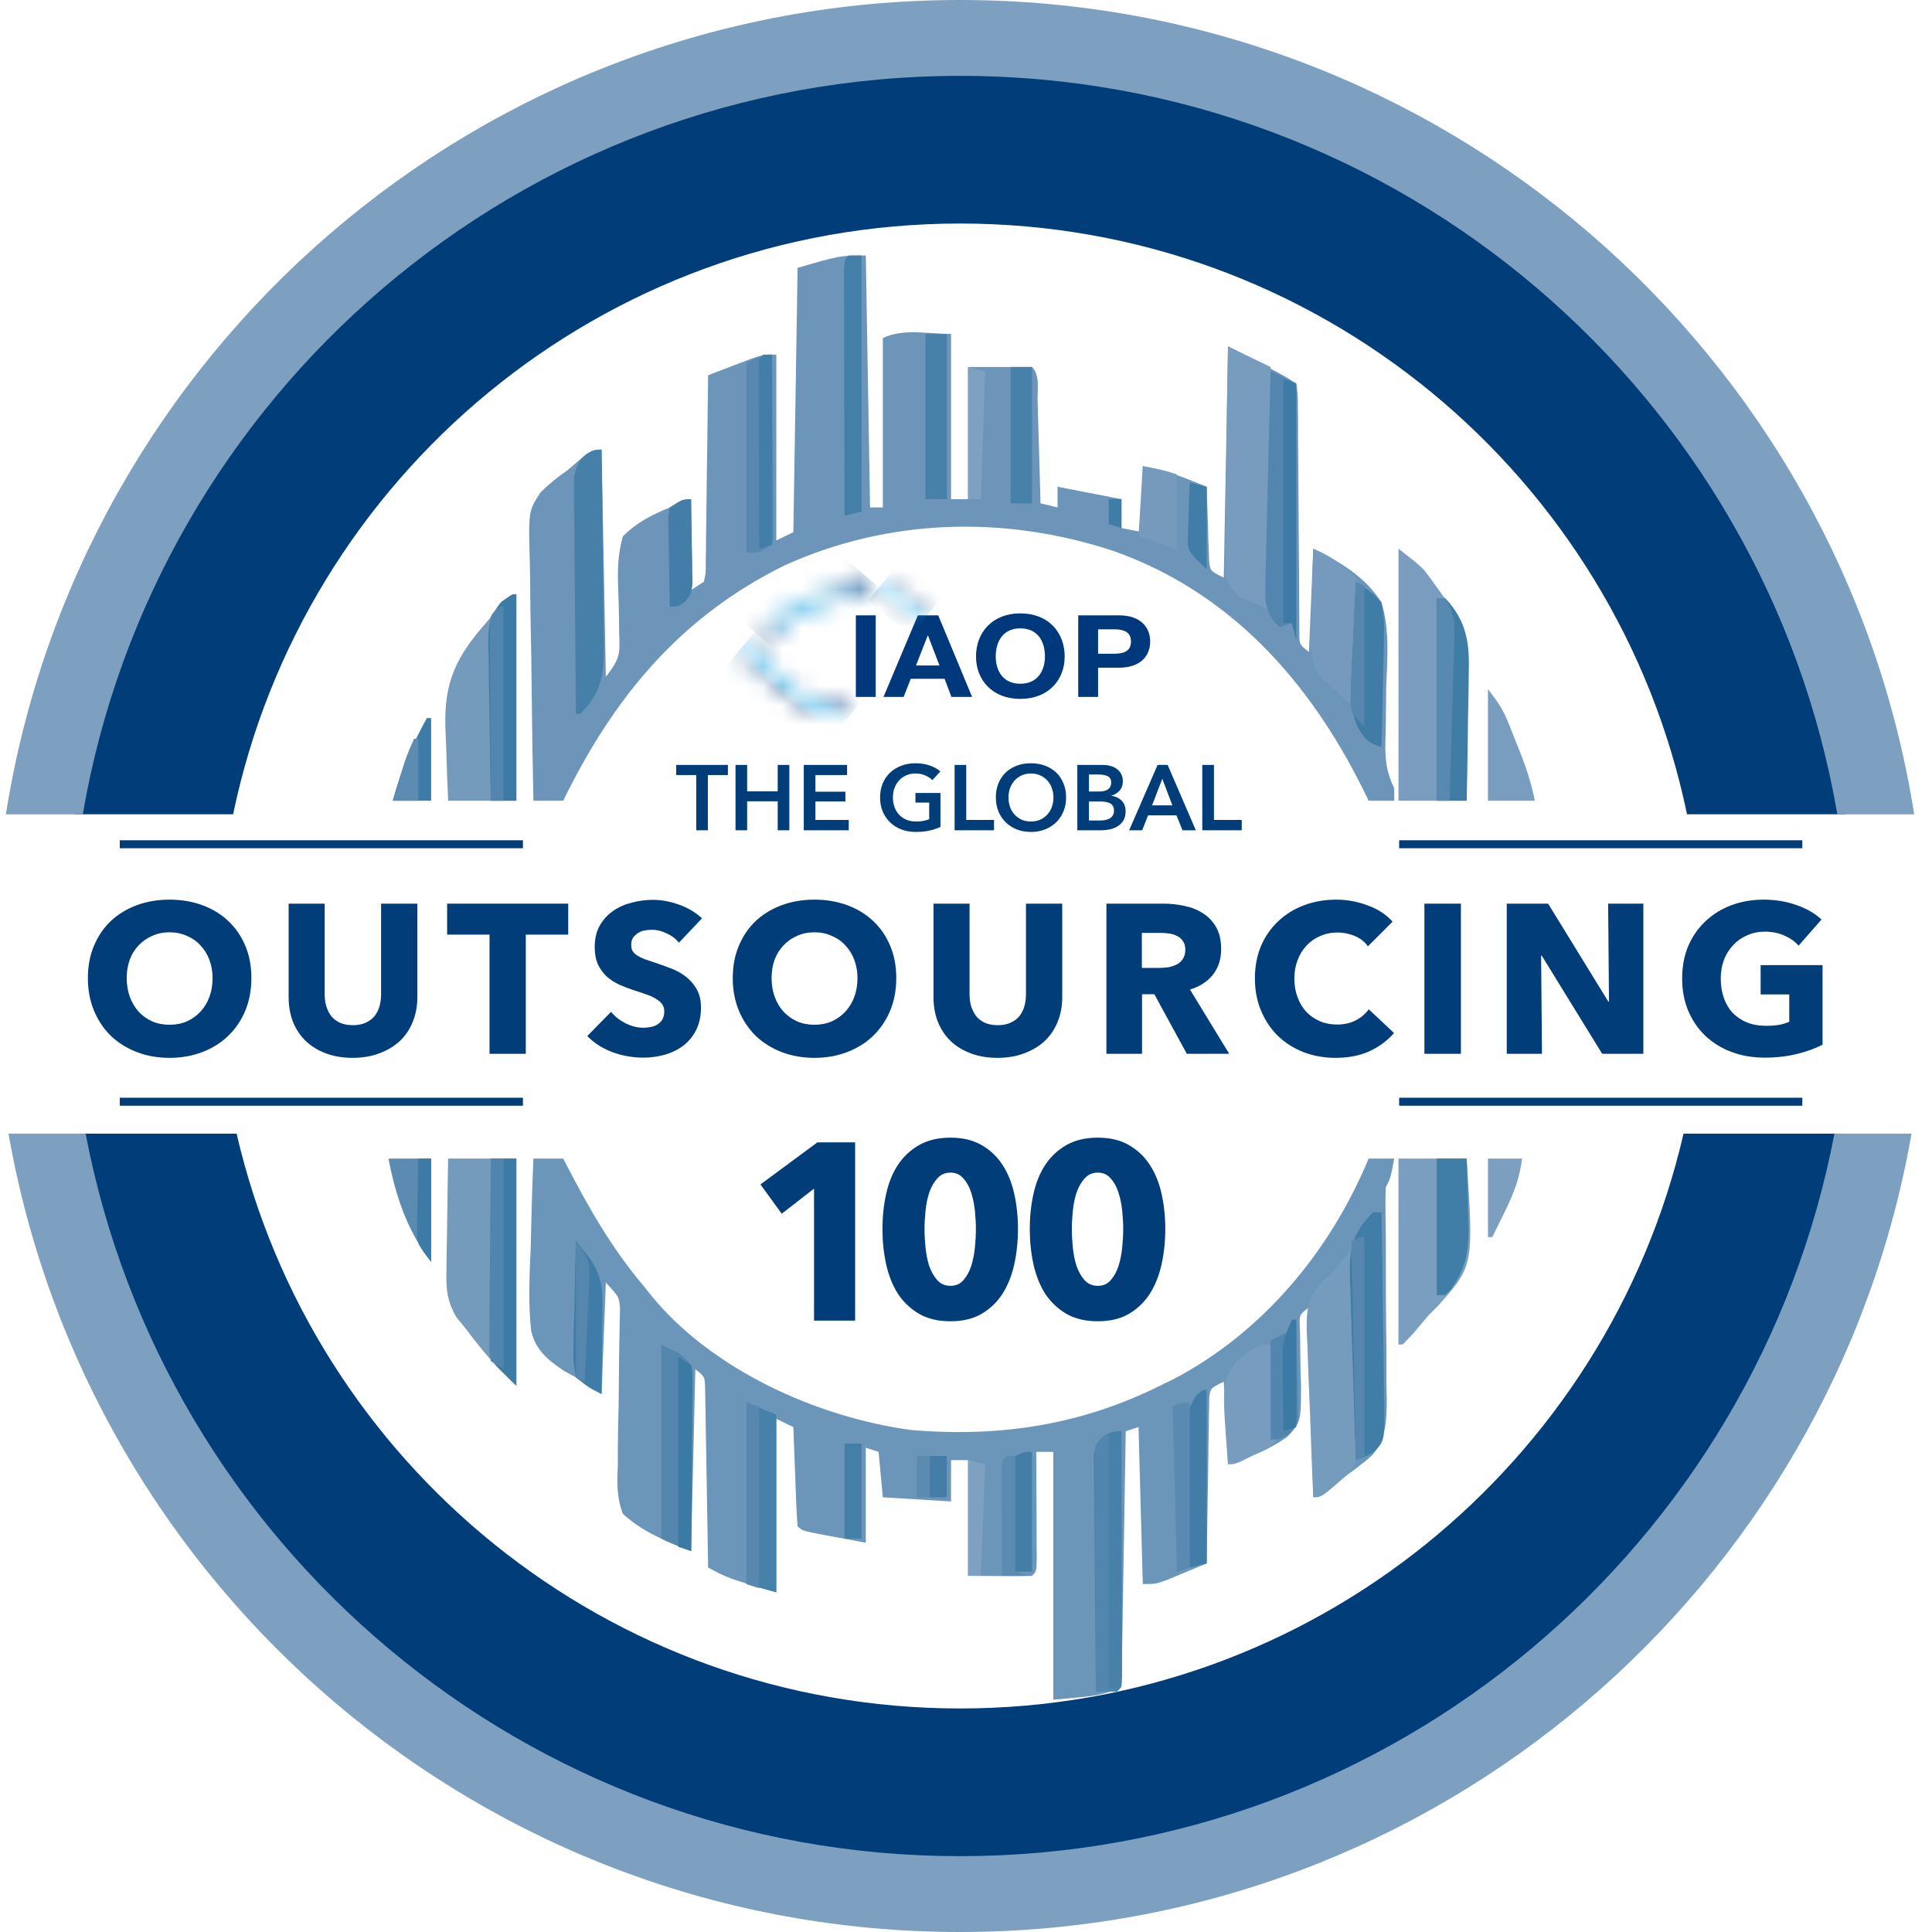 <?xml version="1.0" encoding="UTF-8"?> <svg xmlns="http://www.w3.org/2000/svg" width="100" height="100" viewBox="0 0 100 100" fill="none"><path d="M44.814 13.223C44.886 17.526 44.959 21.83 45.034 26.265C45.253 26.265 45.471 26.265 45.696 26.265C45.696 23.372 45.696 20.479 45.696 17.499C46.75 16.988 48.046 17.285 49.225 17.285C49.225 20.107 49.225 22.929 49.225 25.837C49.516 25.837 49.807 25.837 50.107 25.837C50.107 23.579 50.107 21.322 50.107 18.995C51.199 18.995 52.291 18.995 53.416 18.995C53.84 19.407 53.692 20.165 53.706 20.727C53.711 20.878 53.716 21.03 53.72 21.186C53.735 21.672 53.748 22.157 53.761 22.643C53.77 22.972 53.78 23.301 53.79 23.629C53.813 24.436 53.836 25.244 53.857 26.051C54.294 26.157 54.294 26.157 54.739 26.265C54.739 25.912 54.739 25.559 54.739 25.195C55.831 25.407 56.923 25.619 58.048 25.837C58.048 26.331 58.048 26.825 58.048 27.334C58.412 27.404 58.776 27.475 59.151 27.547C59.151 26.419 59.151 25.29 59.151 24.127C59.998 24.291 60.643 24.468 61.426 24.781C61.62 24.859 61.815 24.936 62.016 25.016C62.162 25.075 62.309 25.134 62.46 25.195C62.463 25.323 62.466 25.45 62.469 25.581C62.486 26.157 62.507 26.732 62.529 27.307C62.534 27.507 62.539 27.707 62.544 27.914C62.551 28.105 62.559 28.297 62.567 28.494C62.573 28.671 62.579 28.848 62.585 29.03C62.643 29.556 62.643 29.556 63.342 29.899C63.415 25.948 63.488 21.997 63.563 17.926C66.43 19.423 66.43 19.423 67.092 19.851C67.177 20.41 67.177 20.41 67.18 21.129C67.184 21.531 67.184 21.531 67.189 21.942C67.189 22.236 67.189 22.53 67.189 22.824C67.192 23.124 67.195 23.424 67.198 23.725C67.206 24.516 67.21 25.308 67.214 26.099C67.219 27.366 67.228 28.633 67.241 29.899C67.244 30.342 67.245 30.786 67.246 31.229C67.249 31.631 67.249 31.631 67.252 32.042C67.254 32.397 67.254 32.397 67.255 32.76C67.254 33.354 67.254 33.354 67.753 33.748C67.826 31.984 67.899 30.22 67.974 28.402C69.358 29.073 70.684 29.872 71.503 31.182C71.94 32.583 71.805 34.093 71.751 35.538C71.742 36.121 71.736 36.704 71.732 37.288C71.728 37.648 71.72 38.009 71.708 38.369C71.684 39.3 71.75 39.945 72.165 40.803C72.165 41.014 72.165 41.226 72.165 41.444C71.728 41.444 71.291 41.444 70.841 41.444C70.735 41.227 70.628 41.01 70.518 40.786C67.762 35.266 63.68 30.634 57.589 28.503C51.985 26.664 46.009 26.826 40.623 29.258C35.149 31.953 31.724 36.172 29.153 41.444C28.643 41.444 28.134 41.444 27.609 41.444C27.568 39.467 27.536 37.489 27.517 35.512C27.508 34.593 27.496 33.675 27.476 32.757C27.456 31.869 27.446 30.982 27.441 30.095C27.438 29.757 27.432 29.42 27.422 29.082C27.35 26.444 27.35 26.444 27.987 25.474C28.427 25.043 28.865 24.692 29.373 24.34C29.622 24.128 29.871 23.914 30.118 23.699C30.697 23.271 30.697 23.271 31.138 23.271C31.211 27.152 31.284 31.032 31.359 35.03C32.099 34.073 32.091 33.882 32.048 32.741C32.045 32.461 32.042 32.181 32.038 31.893C32.031 31.451 32.02 31.009 32 30.567C31.959 29.592 31.967 28.704 32.241 27.761C33.235 26.756 34.457 26.346 35.77 25.837C35.77 27.389 35.77 28.941 35.77 30.541C35.988 30.399 36.207 30.258 36.432 30.113C36.537 29.639 36.537 29.639 36.527 29.083C36.531 28.869 36.536 28.655 36.54 28.435C36.542 28.203 36.543 27.971 36.545 27.733C36.549 27.496 36.553 27.259 36.557 27.015C36.569 26.257 36.576 25.499 36.583 24.741C36.591 24.228 36.598 23.715 36.606 23.202C36.625 21.942 36.64 20.683 36.652 19.423C37.116 19.243 37.58 19.066 38.045 18.888C38.303 18.789 38.562 18.69 38.828 18.588C39.52 18.354 39.52 18.354 40.182 18.354C40.182 21.529 40.182 24.704 40.182 27.975C40.618 27.763 40.618 27.763 41.064 27.547C41.137 23.032 41.209 18.516 41.284 13.864C43.49 13.223 43.49 13.223 44.814 13.223Z" fill="#6C95B9"></path><path d="M72.385 28.402C73.626 29.365 73.626 29.365 74.07 29.981C74.165 30.111 74.26 30.241 74.358 30.376C74.453 30.509 74.548 30.643 74.646 30.781C74.744 30.916 74.842 31.052 74.944 31.191C75.838 32.428 75.944 33.147 75.936 34.638C75.935 34.832 75.935 35.026 75.935 35.225C75.933 35.846 75.931 36.467 75.928 37.088C75.927 37.508 75.926 37.929 75.925 38.349C75.922 39.381 75.918 40.412 75.914 41.444C74.749 41.444 73.585 41.444 72.385 41.444C72.385 37.14 72.385 32.837 72.385 28.402Z" fill="#7A9DBF"></path><path d="M26.727 30.756C26.727 34.284 26.727 37.811 26.727 41.446C25.562 41.446 24.398 41.446 23.198 41.446C23.157 40.579 23.122 39.714 23.101 38.846C23.092 38.553 23.08 38.259 23.065 37.966C22.945 35.624 23.416 34.262 24.962 32.466C25.117 32.284 25.272 32.101 25.431 31.913C26.432 30.756 26.432 30.756 26.727 30.756Z" fill="#749ABC"></path><path d="M56.724 73.301C56.797 77.675 56.87 82.049 56.946 86.556C55.745 86.662 55.745 86.662 54.52 86.77C54.52 82.537 54.52 78.304 54.52 73.942C56.505 73.301 56.505 73.301 56.724 73.301Z" fill="#7299BB"></path><path d="M63.562 17.928C64.29 18.28 65.018 18.633 65.768 18.997C65.768 23.159 65.768 27.322 65.768 31.611C65.477 31.47 65.186 31.329 64.886 31.183C64.652 31.091 64.418 30.999 64.177 30.904C63.449 30.222 63.462 30.041 63.412 29.093C63.412 28.572 63.42 28.052 63.433 27.532C63.435 27.258 63.437 26.984 63.439 26.701C63.444 25.974 63.457 25.248 63.471 24.521C63.485 23.779 63.491 23.036 63.498 22.294C63.512 20.838 63.535 19.383 63.562 17.928Z" fill="#779CBE"></path><path d="M65.767 19.209C66.204 19.421 66.641 19.632 67.091 19.85C67.091 24.225 67.091 28.599 67.091 33.106C67.018 32.824 66.945 32.541 66.87 32.251C66.542 32.357 66.542 32.357 66.208 32.465C65.551 31.762 65.468 31.312 65.492 30.374C65.496 30.126 65.501 29.878 65.505 29.622C65.513 29.355 65.522 29.088 65.53 28.813C65.536 28.539 65.542 28.265 65.548 27.983C65.563 27.256 65.583 26.529 65.603 25.802C65.623 25.06 65.64 24.318 65.656 23.575C65.689 22.12 65.727 20.664 65.767 19.209Z" fill="#5386AE"></path><path d="M31.137 23.271C31.162 24.834 31.182 26.398 31.194 27.961C31.199 28.687 31.207 29.413 31.22 30.139C31.234 30.974 31.239 31.81 31.244 32.646C31.25 32.905 31.256 33.164 31.262 33.431C31.262 34.965 31.138 35.823 30.034 36.955C29.961 36.955 29.888 36.955 29.813 36.955C29.793 35.297 29.777 33.639 29.767 31.981C29.763 31.211 29.757 30.442 29.747 29.672C29.737 28.929 29.732 28.186 29.729 27.443C29.727 27.022 29.72 26.601 29.713 26.179C29.713 25.923 29.713 25.666 29.713 25.401C29.711 25.175 29.709 24.949 29.707 24.716C29.848 23.933 30.246 23.271 31.137 23.271Z" fill="#4680A9"></path><path d="M74.371 30.969C74.517 30.969 74.662 30.969 74.812 30.969C75.895 32.129 76.07 33.253 76.023 34.764C76.021 34.956 76.02 35.148 76.018 35.346C76.012 35.954 75.998 36.561 75.984 37.169C75.979 37.583 75.973 37.998 75.969 38.412C75.957 39.423 75.938 40.434 75.915 41.445C75.406 41.445 74.896 41.445 74.371 41.445C74.371 37.988 74.371 34.531 74.371 30.969Z" fill="#3F7CA6"></path><path d="M60.915 71.805C60.915 74.627 60.915 77.449 60.915 80.357C59.812 80.784 59.812 80.784 59.15 80.784C59.15 78.033 59.15 75.281 59.15 72.446C60.474 71.805 60.474 71.805 60.915 71.805Z" fill="#7499BC"></path><path d="M67.973 28.402C68.847 28.761 69.516 29.243 70.179 29.899C70.329 30.648 70.329 30.648 70.308 31.5C70.306 31.65 70.305 31.801 70.303 31.956C70.295 32.433 70.279 32.909 70.262 33.386C70.255 33.711 70.249 34.036 70.244 34.361C70.229 35.154 70.206 35.947 70.179 36.74C70.01 36.575 69.841 36.409 69.666 36.238C69.277 35.864 68.875 35.503 68.46 35.155C67.574 34.106 67.862 32.587 67.904 31.315C67.909 31.036 67.914 30.756 67.919 30.468C67.932 29.779 67.951 29.091 67.973 28.402Z" fill="#759ABD"></path><path d="M26.726 30.756C26.726 34.284 26.726 37.811 26.726 41.446C26.289 41.446 25.852 41.446 25.402 41.446C25.374 40.095 25.355 38.745 25.342 37.394C25.336 36.935 25.329 36.475 25.319 36.016C25.306 35.355 25.299 34.695 25.295 34.034C25.289 33.829 25.283 33.624 25.277 33.413C25.277 32.401 25.283 31.972 25.947 31.152C26.505 30.756 26.505 30.756 26.726 30.756Z" fill="#3B7BA5"></path><path d="M39.96 18.355C39.977 19.748 39.989 21.141 39.997 22.534C40 23.008 40.004 23.482 40.01 23.956C40.018 24.637 40.022 25.317 40.025 25.997C40.028 26.21 40.032 26.423 40.035 26.642C40.035 26.839 40.035 27.036 40.035 27.239C40.037 27.413 40.038 27.587 40.04 27.765C40.013 27.906 39.987 28.046 39.96 28.19C39.298 28.618 39.298 28.618 38.637 28.618C38.637 25.372 38.637 22.127 38.637 18.783C39.519 18.355 39.519 18.355 39.96 18.355Z" fill="#5888AF"></path><path d="M43.931 13.223C44.149 13.223 44.367 13.223 44.592 13.223C44.592 17.597 44.592 21.971 44.592 26.478C44.156 26.584 44.156 26.584 43.71 26.692C43.705 24.968 43.701 23.243 43.699 21.518C43.698 20.718 43.696 19.917 43.693 19.116C43.691 18.344 43.69 17.572 43.689 16.8C43.689 16.504 43.688 16.209 43.687 15.914C43.685 15.502 43.685 15.09 43.685 14.678C43.685 14.443 43.684 14.208 43.684 13.966C43.71 13.437 43.71 13.437 43.931 13.223Z" fill="#437FA8"></path><path d="M70.18 30.113C70.705 30.456 71.098 30.721 71.503 31.182C71.622 31.824 71.66 32.287 71.632 32.924C71.63 33.088 71.629 33.253 71.627 33.422C71.619 33.945 71.603 34.468 71.586 34.991C71.579 35.346 71.573 35.702 71.568 36.057C71.553 36.927 71.53 37.796 71.503 38.665C70.769 38.444 70.616 38.229 70.236 37.562C69.914 36.744 69.901 36.022 69.943 35.145C69.949 35 69.954 34.855 69.96 34.706C69.98 34.248 70.004 33.791 70.028 33.334C70.042 33.021 70.056 32.709 70.069 32.396C70.102 31.635 70.14 30.874 70.18 30.113Z" fill="#3F7CA6"></path><path d="M47.902 17.285C48.266 17.285 48.63 17.285 49.005 17.285C49.005 20.107 49.005 22.93 49.005 25.837C48.641 25.837 48.277 25.837 47.902 25.837C47.902 23.015 47.902 20.193 47.902 17.285Z" fill="#4780A9"></path><path d="M66.43 19.637C66.648 19.707 66.866 19.778 67.091 19.851C67.091 24.225 67.091 28.599 67.091 33.106C67.019 32.824 66.946 32.542 66.871 32.251C66.725 32.251 66.58 32.251 66.43 32.251C66.43 28.088 66.43 23.925 66.43 19.637Z" fill="#3C7BA5"></path><path d="M77.018 35.672C77.518 36.319 77.788 36.699 78.074 37.415C78.14 37.581 78.207 37.747 78.276 37.918C78.343 38.09 78.41 38.261 78.479 38.438C78.548 38.609 78.617 38.779 78.687 38.955C79.022 39.8 79.259 40.547 79.444 41.444C78.643 41.444 77.843 41.444 77.018 41.444C77.018 39.539 77.018 37.635 77.018 35.672Z" fill="#799DBF"></path><path d="M52.312 18.996C52.676 18.996 53.041 18.996 53.416 18.996C53.416 21.324 53.416 23.653 53.416 26.052C53.051 26.052 52.688 26.052 52.312 26.052C52.312 23.723 52.312 21.395 52.312 18.996Z" fill="#4780A9"></path><path d="M74.371 30.969C74.517 30.969 74.662 30.969 74.812 30.969C75.198 31.614 75.305 32.061 75.283 32.804C75.279 32.997 75.274 33.189 75.27 33.388C75.263 33.594 75.256 33.8 75.248 34.012C75.243 34.224 75.237 34.437 75.231 34.655C75.213 35.333 75.192 36.01 75.171 36.688C75.158 37.148 75.145 37.607 75.133 38.067C75.102 39.193 75.068 40.319 75.033 41.445C74.814 41.445 74.596 41.445 74.371 41.445C74.371 37.988 74.371 34.531 74.371 30.969Z" fill="#5889B0"></path><path d="M59.15 24.127C60.253 24.341 60.253 24.341 60.915 24.555C60.915 25.825 60.915 27.095 60.915 28.403C60.26 28.191 59.605 27.98 58.93 27.762C59.002 26.562 59.075 25.363 59.15 24.127Z" fill="#759ABC"></path><path d="M25.844 31.396C25.917 31.396 25.989 31.396 26.064 31.396C26.064 34.712 26.064 38.029 26.064 41.445C25.846 41.445 25.628 41.445 25.403 41.445C25.391 40.083 25.384 38.72 25.378 37.358C25.376 36.894 25.373 36.431 25.369 35.967C25.364 35.301 25.362 34.636 25.36 33.97C25.357 33.762 25.355 33.554 25.353 33.339C25.353 33.147 25.353 32.954 25.353 32.756C25.352 32.586 25.351 32.416 25.35 32.241C25.403 31.824 25.403 31.824 25.844 31.396Z" fill="#5386AE"></path><path d="M39.52 18.355C39.664 18.355 39.81 18.355 39.961 18.355C39.961 21.601 39.961 24.846 39.961 28.19C39.633 28.296 39.633 28.296 39.298 28.404C39.292 27.007 39.289 25.611 39.286 24.214C39.285 23.738 39.283 23.263 39.282 22.787C39.279 22.105 39.278 21.424 39.276 20.741C39.276 20.527 39.275 20.314 39.273 20.093C39.273 19.896 39.273 19.699 39.273 19.496C39.273 19.322 39.273 19.148 39.272 18.968C39.298 18.569 39.298 18.569 39.52 18.355Z" fill="#417EA8"></path><path d="M35.77 25.838C35.789 26.644 35.801 27.45 35.811 28.256C35.817 28.486 35.822 28.715 35.828 28.951C35.83 29.171 35.832 29.39 35.834 29.617C35.838 29.82 35.841 30.022 35.845 30.231C35.77 30.755 35.77 30.755 35.462 31.147C35.108 31.397 35.108 31.397 34.667 31.397C34.648 30.55 34.636 29.704 34.626 28.858C34.62 28.617 34.614 28.375 34.609 28.127C34.607 27.897 34.604 27.667 34.602 27.43C34.599 27.217 34.595 27.004 34.592 26.785C34.617 26.614 34.641 26.442 34.667 26.265C35.329 25.838 35.329 25.838 35.77 25.838Z" fill="#427EA8"></path><path d="M22.095 37.168C22.167 37.168 22.24 37.168 22.315 37.168C22.315 38.579 22.315 39.99 22.315 41.444C21.66 41.444 21.005 41.444 20.33 41.444C20.743 39.915 21.322 38.559 22.095 37.168Z" fill="#3D7CA6"></path><path d="M50.107 18.996C50.399 19.067 50.69 19.137 50.99 19.21C50.917 21.397 50.844 23.584 50.769 25.838C50.551 25.838 50.332 25.838 50.107 25.838C50.107 23.58 50.107 21.322 50.107 18.996Z" fill="#7EA0C1"></path><path d="M61.577 24.982C61.868 25.053 62.159 25.123 62.459 25.196C62.459 26.607 62.459 28.018 62.459 29.472C61.577 28.617 61.577 28.617 61.477 28.186C61.481 28.038 61.486 27.891 61.491 27.738C61.493 27.577 61.496 27.416 61.499 27.25C61.507 27.084 61.514 26.918 61.522 26.746C61.526 26.577 61.53 26.407 61.534 26.233C61.544 25.816 61.56 25.399 61.577 24.982Z" fill="#417EA7"></path><path d="M70.18 30.113C70.325 30.184 70.471 30.254 70.621 30.327C70.621 32.726 70.621 35.125 70.621 37.596C69.959 36.955 69.959 36.955 69.904 36.254C69.914 35.968 69.927 35.682 69.943 35.396C69.949 35.245 69.954 35.094 69.96 34.938C69.98 34.457 70.004 33.975 70.028 33.494C70.042 33.167 70.056 32.841 70.069 32.514C70.102 31.713 70.14 30.913 70.18 30.113Z" fill="#5688AF"></path><path d="M21.433 38.238C21.506 38.238 21.579 38.238 21.654 38.238C21.654 39.297 21.654 40.355 21.654 41.445C21.217 41.445 20.78 41.445 20.33 41.445C21.008 39.188 21.008 39.188 21.433 38.238Z" fill="#5C8CB2"></path><path d="M27.609 59.969C28.118 59.969 28.628 59.969 29.153 59.969C29.209 60.078 29.266 60.188 29.324 60.301C30.494 62.559 31.682 64.638 33.344 66.597C33.445 66.725 33.546 66.852 33.65 66.984C36.77 70.855 42.228 73.352 47.175 74.019C51.738 74.401 55.947 73.762 60.033 71.728C60.264 71.616 60.494 71.504 60.731 71.389C65.416 68.933 68.867 64.712 70.841 59.969C71.278 59.969 71.715 59.969 72.165 59.969C71.972 60.984 71.972 60.984 71.724 61.465C71.709 61.877 71.708 62.289 71.713 62.7C71.718 63.089 71.718 63.089 71.722 63.486C71.725 63.767 71.728 64.049 71.732 64.339C71.734 65.088 71.734 65.837 71.734 66.586C71.734 67.369 71.739 68.153 71.752 68.936C71.764 69.695 71.765 70.453 71.759 71.212C71.759 71.639 71.77 72.066 71.781 72.493C71.766 73.609 71.753 74.402 71.042 75.309C70.089 76.159 69.053 76.803 67.974 77.5C67.901 74.255 67.828 71.009 67.753 67.666C67.251 68.058 67.251 68.058 67.277 68.648C67.284 68.878 67.291 69.108 67.298 69.345C67.3 69.597 67.301 69.85 67.303 70.11C67.309 70.641 67.322 71.172 67.342 71.703C67.336 73.598 67.336 73.598 66.632 74.369C65.634 75.069 64.745 75.408 63.562 75.79C63.49 74.379 63.417 72.968 63.342 71.514C62.651 71.853 62.651 71.853 62.592 72.334C62.589 72.572 62.589 72.572 62.585 72.814C62.578 73.084 62.578 73.084 62.572 73.359C62.57 73.553 62.569 73.748 62.567 73.948C62.563 74.146 62.559 74.345 62.555 74.55C62.543 75.186 62.536 75.822 62.529 76.458C62.521 76.889 62.514 77.32 62.506 77.75C62.487 78.807 62.472 79.864 62.46 80.921C62.033 81.101 61.605 81.279 61.177 81.456C60.821 81.605 60.821 81.604 60.456 81.756C59.813 81.99 59.813 81.99 59.151 81.99C59.078 79.309 59.005 76.628 58.93 73.866C58.712 73.936 58.494 74.007 58.269 74.08C58.196 78.454 58.123 82.828 58.048 87.335C56.945 87.763 56.945 87.763 54.519 87.977C54.519 83.743 54.519 79.51 54.519 75.149C54.228 75.149 53.937 75.149 53.637 75.149C53.638 75.335 53.639 75.522 53.64 75.714C53.644 76.405 53.647 77.095 53.649 77.786C53.65 78.085 53.651 78.384 53.653 78.684C53.656 79.113 53.657 79.542 53.658 79.972C53.659 80.23 53.66 80.489 53.662 80.755C53.637 81.349 53.637 81.349 53.416 81.563C52.857 81.578 52.306 81.582 51.748 81.576C51.207 81.572 50.665 81.567 50.107 81.563C50.107 79.587 50.107 77.612 50.107 75.576C49.816 75.576 49.525 75.576 49.225 75.576C49.225 76.282 49.225 76.987 49.225 77.714C48.06 77.644 46.896 77.573 45.696 77.5C45.623 76.724 45.55 75.948 45.475 75.149C45.148 75.043 45.148 75.043 44.814 74.935C44.814 76.558 44.814 78.18 44.814 79.852C44.272 79.751 43.731 79.649 43.173 79.545C43.002 79.513 42.832 79.482 42.656 79.449C41.529 79.234 41.529 79.234 41.284 78.997C41.25 78.617 41.229 78.235 41.215 77.854C41.205 77.623 41.196 77.392 41.187 77.154C41.178 76.911 41.169 76.668 41.16 76.418C41.151 76.174 41.141 75.93 41.131 75.679C41.108 75.075 41.085 74.47 41.064 73.866C40.773 73.725 40.481 73.584 40.181 73.438C40.181 76.401 40.181 79.365 40.181 82.418C37.7 81.696 37.7 81.696 36.652 81.135C36.65 81.013 36.649 80.89 36.647 80.764C36.628 79.495 36.606 78.226 36.582 76.957C36.574 76.483 36.566 76.008 36.559 75.534C36.549 74.854 36.536 74.174 36.523 73.493C36.52 73.28 36.518 73.067 36.515 72.848C36.511 72.651 36.507 72.454 36.502 72.251C36.499 72.078 36.496 71.904 36.493 71.725C36.469 71.251 36.469 71.251 35.991 70.873C35.918 73.977 35.845 77.081 35.77 80.28C34.468 79.775 33.27 79.299 32.241 78.356C31.909 77.501 31.941 76.711 31.979 75.807C31.979 75.565 31.979 75.322 31.979 75.072C31.981 74.3 32 73.529 32.02 72.757C32.031 71.983 32.038 71.209 32.042 70.434C32.046 69.953 32.054 69.472 32.067 68.992C32.07 68.774 32.073 68.556 32.077 68.332C32.082 68.141 32.087 67.95 32.092 67.753C32.049 67.131 32.049 67.131 31.358 66.383C31.286 68.288 31.213 70.193 31.138 72.155C30.701 71.873 30.264 71.591 29.814 71.3C29.614 71.19 29.414 71.079 29.208 70.965C28.367 70.406 27.729 69.889 27.494 68.889C27.331 67.445 27.408 66 27.471 64.552C27.482 64.108 27.492 63.663 27.501 63.219C27.525 62.135 27.563 61.052 27.609 59.969Z" fill="#6C96B9"></path><path d="M23.197 59.969C24.361 59.969 25.526 59.969 26.726 59.969C26.726 63.849 26.726 67.73 26.726 71.728C26.026 71.049 25.428 70.456 24.837 69.71C24.714 69.556 24.591 69.402 24.464 69.243C24.337 69.075 24.21 68.907 24.079 68.735C23.927 68.549 23.775 68.363 23.619 68.171C23.117 67.316 23.083 66.645 23.11 65.69C23.112 65.525 23.113 65.361 23.114 65.192C23.119 64.671 23.13 64.151 23.141 63.63C23.146 63.275 23.15 62.921 23.154 62.566C23.162 61.7 23.18 60.835 23.197 59.969Z" fill="#749ABC"></path><path d="M72.385 59.969C73.549 59.969 74.714 59.969 75.914 59.969C76.275 65.505 76.275 65.505 74.458 67.563C74.283 67.738 74.109 67.913 73.929 68.093C73.67 68.4 73.413 68.707 73.157 69.015C72.975 69.205 72.793 69.394 72.605 69.59C72.533 69.59 72.46 69.59 72.385 69.59C72.385 66.415 72.385 63.24 72.385 59.969Z" fill="#7A9EBF"></path><path d="M69.96 64.674C70.033 64.674 70.105 64.674 70.18 64.674C70.231 66.226 70.265 67.777 70.289 69.33C70.299 69.857 70.313 70.385 70.33 70.912C70.354 71.672 70.365 72.432 70.374 73.192C70.384 73.427 70.395 73.661 70.405 73.903C70.406 74.901 70.391 75.536 69.733 76.333C68.399 77.502 68.399 77.502 67.975 77.502C67.909 76.068 67.855 74.634 67.808 73.199C67.79 72.712 67.771 72.224 67.748 71.737C67.717 71.035 67.694 70.333 67.673 69.63C67.661 69.414 67.65 69.197 67.638 68.974C67.614 67.895 67.649 67.22 68.389 66.381C68.616 66.166 68.845 65.953 69.077 65.743C69.246 65.535 69.414 65.328 69.588 65.115C69.71 64.969 69.833 64.824 69.96 64.674Z" fill="#759BBD"></path><path d="M58.049 74.08C58.054 75.805 58.058 77.529 58.06 79.254C58.061 80.055 58.063 80.855 58.065 81.656C58.068 82.428 58.069 83.2 58.07 83.972C58.07 84.268 58.071 84.563 58.072 84.858C58.074 85.27 58.074 85.682 58.074 86.095C58.074 86.33 58.075 86.565 58.075 86.807C58.049 87.336 58.049 87.336 57.828 87.549C57.461 87.558 57.093 87.559 56.725 87.549C56.705 85.888 56.689 84.227 56.68 82.565C56.675 81.793 56.669 81.022 56.659 80.251C56.649 79.506 56.644 78.762 56.642 78.017C56.639 77.595 56.632 77.172 56.625 76.75C56.625 76.493 56.625 76.236 56.625 75.972C56.623 75.745 56.621 75.519 56.619 75.286C56.725 74.722 56.725 74.722 57.145 74.323C57.608 74.08 57.608 74.08 58.049 74.08Z" fill="#4780A9"></path><path d="M71.063 62.748C71.208 62.748 71.354 62.748 71.504 62.748C71.538 64.437 71.561 66.127 71.577 67.816C71.583 68.391 71.592 68.966 71.604 69.541C71.62 70.367 71.627 71.192 71.633 72.018C71.64 72.276 71.647 72.533 71.654 72.799C71.655 74.544 71.655 74.544 71.201 75.078C70.834 75.317 70.834 75.317 70.181 75.576C70.121 73.99 70.07 72.404 70.026 70.817C70.01 70.278 69.991 69.738 69.971 69.199C69.942 68.422 69.921 67.646 69.901 66.87C69.885 66.509 69.885 66.509 69.869 66.142C69.839 64.649 69.983 63.845 71.063 62.748Z" fill="#407DA7"></path><path d="M34.227 69.59C35.358 70.138 35.358 70.138 35.771 70.659C35.85 71.101 35.85 71.101 35.846 71.615C35.846 71.807 35.846 72 35.846 72.198C35.842 72.406 35.839 72.613 35.835 72.826C35.834 73.039 35.833 73.251 35.832 73.47C35.829 74.15 35.82 74.83 35.812 75.509C35.809 75.97 35.806 76.431 35.803 76.891C35.796 78.021 35.785 79.15 35.771 80.28C34.723 79.879 34.723 79.879 34.227 79.638C34.227 76.322 34.227 73.006 34.227 69.59Z" fill="#5486AE"></path><path d="M25.403 59.969C25.84 59.969 26.277 59.969 26.727 59.969C26.727 63.849 26.727 67.73 26.727 71.728C25.403 70.445 25.403 70.445 25.377 70.022C25.377 69.836 25.378 69.65 25.378 69.459C25.378 69.249 25.378 69.04 25.378 68.823C25.38 68.595 25.381 68.367 25.382 68.132C25.382 67.9 25.383 67.668 25.383 67.429C25.384 66.684 25.387 65.939 25.39 65.194C25.391 64.69 25.392 64.186 25.393 63.682C25.395 62.444 25.399 61.207 25.403 59.969Z" fill="#3B7BA5"></path><path d="M38.637 72.584C39.401 72.901 39.401 72.901 40.181 73.225C40.181 76.259 40.181 79.293 40.181 82.419C39.671 82.278 39.162 82.137 38.637 81.991C38.637 78.887 38.637 75.782 38.637 72.584Z" fill="#4681AA"></path><path d="M65.768 69.59C65.841 71.283 65.914 72.976 65.989 74.721C64.003 75.79 64.003 75.79 63.562 75.79C63.236 71.571 63.236 71.571 63.997 70.441C65.165 69.59 65.165 69.59 65.768 69.59Z" fill="#779CBE"></path><path d="M29.814 64.244C30.741 65.353 31.193 65.922 31.18 67.373C31.179 67.651 31.178 67.929 31.176 68.215C31.172 68.508 31.169 68.801 31.165 69.095C31.163 69.391 31.161 69.686 31.159 69.982C31.154 70.706 31.146 71.43 31.137 72.155C30.484 71.829 30.484 71.829 29.814 71.299C29.692 70.694 29.657 70.274 29.685 69.673C29.686 69.517 29.688 69.362 29.69 69.202C29.698 68.707 29.714 68.213 29.731 67.718C29.738 67.382 29.744 67.046 29.749 66.71C29.764 65.888 29.787 65.066 29.814 64.244Z" fill="#3F7CA7"></path><path d="M57.166 74.293C57.239 74.293 57.312 74.293 57.387 74.293C57.387 78.597 57.387 82.901 57.387 87.335C57.532 87.405 57.678 87.476 57.828 87.549C57.464 87.549 57.1 87.549 56.725 87.549C56.715 85.883 56.707 84.218 56.702 82.553C56.7 81.78 56.697 81.007 56.692 80.234C56.687 79.488 56.684 78.742 56.683 77.996C56.682 77.572 56.678 77.149 56.675 76.725C56.675 76.468 56.675 76.211 56.675 75.947C56.674 75.72 56.673 75.493 56.672 75.259C56.725 74.721 56.725 74.721 57.166 74.293Z" fill="#5386AE"></path><path d="M62.459 71.941C62.459 74.905 62.459 77.868 62.459 80.921C62.023 81.027 62.023 81.027 61.577 81.135C61.561 79.963 61.549 78.791 61.541 77.619C61.537 77.221 61.533 76.822 61.527 76.424C61.519 75.85 61.515 75.277 61.512 74.704C61.509 74.526 61.505 74.348 61.502 74.165C61.502 72.925 61.502 72.925 61.898 72.25C62.239 71.941 62.239 71.941 62.459 71.941Z" fill="#417DA7"></path><path d="M25.403 59.969C25.621 59.969 25.84 59.969 26.065 59.969C26.065 63.567 26.065 67.165 26.065 70.873C25.846 70.731 25.628 70.59 25.403 70.445C25.323 69.996 25.323 69.996 25.328 69.435C25.328 69.225 25.328 69.015 25.328 68.799C25.331 68.572 25.335 68.345 25.338 68.112C25.339 67.88 25.34 67.648 25.341 67.409C25.345 66.666 25.353 65.923 25.361 65.18C25.365 64.677 25.368 64.175 25.371 63.672C25.378 62.437 25.389 61.203 25.403 59.969Z" fill="#5285AD"></path><path d="M20.109 59.969C20.837 59.969 21.565 59.969 22.315 59.969C22.315 61.733 22.315 63.496 22.315 65.314C21.088 63.728 20.475 61.904 20.109 59.969Z" fill="#5B8BB1"></path><path d="M66.87 68.307C66.943 68.307 67.016 68.307 67.091 68.307C67.117 69.22 67.132 70.133 67.146 71.046C67.154 71.306 67.161 71.565 67.169 71.833C67.171 72.082 67.174 72.331 67.177 72.587C67.184 72.931 67.184 72.931 67.191 73.282C67.091 73.865 67.091 73.865 66.672 74.266C66.209 74.507 66.209 74.507 65.768 74.507C65.768 72.814 65.768 71.12 65.768 69.376C66.059 69.234 66.35 69.093 66.65 68.948C66.723 68.736 66.795 68.525 66.87 68.307Z" fill="#5386AE"></path><path d="M35.109 70.231C35.437 70.442 35.437 70.442 35.771 70.658C35.851 71.075 35.851 71.075 35.846 71.59C35.846 71.782 35.846 71.975 35.846 72.174C35.843 72.382 35.839 72.59 35.836 72.805C35.835 73.017 35.834 73.23 35.833 73.45C35.829 74.132 35.821 74.814 35.812 75.495C35.809 75.957 35.806 76.418 35.803 76.88C35.796 78.013 35.785 79.146 35.771 80.279C35.553 80.209 35.334 80.138 35.109 80.065C35.109 76.82 35.109 73.574 35.109 70.231Z" fill="#3A7AA5"></path><path d="M38.637 72.584C38.855 72.654 39.073 72.725 39.298 72.798C39.298 75.902 39.298 79.007 39.298 82.205C39.08 82.134 38.862 82.064 38.637 81.991C38.637 78.887 38.637 75.782 38.637 72.584Z" fill="#5888AF"></path><path d="M61.578 72.584C61.578 75.406 61.578 78.228 61.578 81.136C61.25 81.242 61.25 81.242 60.916 81.35C60.843 78.528 60.77 75.706 60.695 72.798C61.136 72.584 61.136 72.584 61.578 72.584Z" fill="#5A8AB1"></path><path d="M53.416 75.148C53.416 77.195 53.416 79.24 53.416 81.349C53.124 81.349 52.833 81.349 52.533 81.349C52.533 79.373 52.533 77.398 52.533 75.362C52.974 75.148 52.974 75.148 53.416 75.148Z" fill="#437EA7"></path><path d="M70.621 64.031C70.621 67.771 70.621 71.51 70.621 75.363C70.402 75.469 70.402 75.469 70.18 75.576C70.107 71.837 70.034 68.098 69.959 64.245C70.4 64.031 70.4 64.031 70.621 64.031Z" fill="#5688AF"></path><path d="M74.371 59.969C74.589 59.969 74.808 59.969 75.033 59.969C75.075 60.87 75.115 61.772 75.151 62.674C75.164 62.981 75.178 63.287 75.192 63.594C75.213 64.035 75.231 64.476 75.248 64.917C75.26 65.183 75.271 65.448 75.283 65.721C75.253 66.383 75.253 66.383 74.812 67.024C74.667 67.024 74.521 67.024 74.371 67.024C74.371 64.696 74.371 62.368 74.371 59.969Z" fill="#5989B0"></path><path d="M43.711 74.721C44.002 74.721 44.293 74.721 44.593 74.721C44.593 76.343 44.593 77.966 44.593 79.638C44.302 79.638 44.011 79.638 43.711 79.638C43.711 78.015 43.711 76.393 43.711 74.721Z" fill="#447FA8"></path><path d="M77.018 59.969C77.6 59.969 78.182 59.969 78.782 59.969C78.655 60.992 78.345 61.794 77.886 62.721C77.765 62.968 77.644 63.214 77.52 63.468C77.427 63.654 77.334 63.84 77.238 64.031C77.165 64.031 77.093 64.031 77.018 64.031C77.018 62.691 77.018 61.35 77.018 59.969Z" fill="#7C9FC0"></path><path d="M52.093 75.363C52.239 75.363 52.384 75.363 52.534 75.363C52.534 77.339 52.534 79.314 52.534 81.35C52.826 81.42 53.117 81.491 53.417 81.564C52.907 81.564 52.398 81.564 51.873 81.564C51.867 80.715 51.863 79.866 51.861 79.018C51.859 78.729 51.858 78.44 51.856 78.151C51.853 77.736 51.852 77.322 51.851 76.907C51.85 76.658 51.849 76.408 51.848 76.151C51.873 75.577 51.873 75.577 52.093 75.363Z" fill="#5C8BB2"></path><path d="M50.107 75.576C50.399 75.647 50.69 75.717 50.99 75.79C50.917 77.695 50.844 79.6 50.769 81.562C50.551 81.562 50.332 81.562 50.107 81.562C50.107 79.587 50.107 77.612 50.107 75.576Z" fill="#7EA0C1"></path><path d="M66.872 68.307C66.945 68.307 67.018 68.307 67.093 68.307C67.093 70.141 67.093 71.975 67.093 73.865C66.874 73.936 66.656 74.007 66.431 74.079C66.418 73.318 66.41 72.556 66.403 71.794C66.4 71.579 66.396 71.364 66.392 71.141C66.39 70.828 66.39 70.828 66.388 70.509C66.386 70.317 66.383 70.126 66.381 69.929C66.436 69.32 66.612 68.861 66.872 68.307Z" fill="#3B7AA5"></path><path d="M21.653 59.969C21.872 59.969 22.09 59.969 22.315 59.969C22.315 61.733 22.315 63.496 22.315 65.314C21.57 64.352 21.57 64.352 21.589 63.393C21.591 63.193 21.593 62.993 21.595 62.787C21.601 62.58 21.606 62.373 21.612 62.16C21.615 61.95 21.618 61.74 21.621 61.523C21.629 61.005 21.64 60.487 21.653 59.969Z" fill="#3B7BA5"></path><path d="M29.814 64.244C30.566 65.214 30.549 65.425 30.494 66.586C30.488 66.727 30.482 66.868 30.476 67.014C30.456 67.463 30.431 67.911 30.407 68.36C30.393 68.665 30.381 68.97 30.366 69.275C30.334 70.021 30.296 70.767 30.256 71.513C30.11 71.443 29.965 71.372 29.814 71.299C29.814 68.971 29.814 66.643 29.814 64.244Z" fill="#5587AF"></path><path d="M48.123 75.363C48.414 75.363 48.705 75.363 49.005 75.363C49.005 76.069 49.005 76.774 49.005 77.501C48.714 77.501 48.423 77.501 48.123 77.501C48.123 76.796 48.123 76.09 48.123 75.363Z" fill="#447EA8"></path><path d="M47.461 75.363C47.679 75.363 47.898 75.363 48.123 75.363C48.123 76.069 48.123 76.774 48.123 77.501C47.904 77.501 47.686 77.501 47.461 77.501C47.461 76.796 47.461 76.09 47.461 75.363Z" fill="#5C8BB1"></path><path d="M74.371 59.969C74.881 59.969 75.39 59.969 75.915 59.969C75.947 60.824 75.967 61.679 75.984 62.534C75.993 62.775 76.003 63.016 76.012 63.264C76.033 64.655 75.928 65.595 75.094 66.748C74.955 66.885 74.955 66.885 74.812 67.024C74.667 67.024 74.521 67.024 74.371 67.024C74.371 64.696 74.371 62.368 74.371 59.969Z" fill="#407DA7"></path><path d="M57.387 25.838C57.605 25.838 57.823 25.838 58.048 25.838C58.048 26.332 58.048 26.826 58.048 27.334C57.83 27.264 57.612 27.193 57.387 27.121C57.387 26.697 57.387 26.274 57.387 25.838Z" fill="#3F7DA6"></path><path d="M87.139 58.678C83.205 75.722 67.933 88.43 49.693 88.43C31.453 88.43 16.181 75.722 12.247 58.678H4.014C8.078 80.205 26.984 96.488 49.693 96.488C72.401 96.488 91.307 80.205 95.372 58.678H87.139Z" fill="#003D79"></path><path d="M49.693 11.57C68.226 11.57 83.695 24.689 87.32 42.148H95.52C91.789 20.212 72.691 3.512 49.693 3.512C26.694 3.512 7.596 20.212 3.865 42.148H12.066C15.69 24.689 31.159 11.57 49.693 11.57Z" fill="#003D79"></path><path d="M49.692 3.926C72.461 3.926 91.373 20.442 95.1 42.149H99.079C95.312 18.264 74.635 0 49.692 0C24.749 0 4.072 18.264 0.305 42.149H4.284C8.01 20.442 26.922 3.926 49.692 3.926Z" fill="#7DA0C1"></path><path d="M94.949 58.678C90.89 79.975 72.171 96.075 49.691 96.075C27.211 96.075 8.491 79.975 4.432 58.678H0.441C4.549 82.156 25.036 100 49.691 100C74.345 100 94.832 82.156 98.94 58.678H94.949Z" fill="#7DA0C1"></path><path d="M13.012 50.626C13.012 51.241 12.906 51.804 12.694 52.317C12.482 52.822 12.185 53.257 11.805 53.623C11.432 53.981 10.985 54.26 10.466 54.457C9.946 54.655 9.382 54.754 8.775 54.754C8.168 54.754 7.604 54.655 7.085 54.457C6.572 54.26 6.126 53.981 5.745 53.623C5.372 53.257 5.079 52.822 4.867 52.317C4.655 51.804 4.549 51.241 4.549 50.626C4.549 50.004 4.655 49.444 4.867 48.947C5.079 48.442 5.372 48.014 5.745 47.662C6.126 47.311 6.572 47.04 7.085 46.85C7.604 46.66 8.168 46.565 8.775 46.565C9.382 46.565 9.946 46.66 10.466 46.85C10.985 47.04 11.432 47.311 11.805 47.662C12.185 48.014 12.482 48.442 12.694 48.947C12.906 49.444 13.012 50.004 13.012 50.626ZM11.003 50.626C11.003 50.289 10.949 49.975 10.839 49.682C10.729 49.389 10.575 49.141 10.378 48.936C10.187 48.723 9.953 48.559 9.675 48.442C9.404 48.317 9.104 48.255 8.775 48.255C8.446 48.255 8.146 48.317 7.875 48.442C7.604 48.559 7.37 48.723 7.172 48.936C6.975 49.141 6.821 49.389 6.711 49.682C6.609 49.975 6.558 50.289 6.558 50.626C6.558 50.977 6.613 51.303 6.722 51.603C6.832 51.896 6.982 52.148 7.172 52.361C7.37 52.573 7.604 52.741 7.875 52.865C8.146 52.983 8.446 53.041 8.775 53.041C9.104 53.041 9.404 52.983 9.675 52.865C9.946 52.741 10.18 52.573 10.378 52.361C10.575 52.148 10.729 51.896 10.839 51.603C10.949 51.303 11.003 50.977 11.003 50.626Z" fill="#003D79"></path><path d="M21.602 51.614C21.602 52.083 21.521 52.511 21.36 52.899C21.207 53.279 20.985 53.609 20.692 53.887C20.398 54.157 20.043 54.37 19.626 54.523C19.216 54.677 18.759 54.754 18.255 54.754C17.742 54.754 17.282 54.677 16.872 54.523C16.462 54.37 16.113 54.157 15.829 53.887C15.543 53.609 15.323 53.279 15.169 52.899C15.016 52.511 14.94 52.083 14.94 51.614V46.773H16.805V51.461C16.805 51.673 16.831 51.874 16.883 52.065C16.941 52.255 17.024 52.427 17.134 52.58C17.251 52.727 17.401 52.844 17.584 52.932C17.776 53.02 18.002 53.063 18.265 53.063C18.529 53.063 18.752 53.02 18.934 52.932C19.125 52.844 19.279 52.727 19.396 52.58C19.514 52.427 19.598 52.255 19.648 52.065C19.7 51.874 19.725 51.673 19.725 51.461V46.773H21.602V51.614Z" fill="#003D79"></path><path d="M27.215 48.376V54.545H25.338V48.376H23.143V46.773H29.411V48.376H27.215Z" fill="#003D79"></path><path d="M35.141 48.794C34.98 48.589 34.767 48.428 34.504 48.311C34.248 48.186 33.999 48.124 33.757 48.124C33.633 48.124 33.505 48.135 33.373 48.157C33.249 48.179 33.135 48.223 33.033 48.289C32.931 48.347 32.843 48.428 32.77 48.53C32.704 48.625 32.671 48.75 32.671 48.903C32.671 49.035 32.696 49.145 32.748 49.233C32.806 49.321 32.887 49.397 32.989 49.463C33.099 49.529 33.227 49.591 33.373 49.65C33.52 49.701 33.684 49.756 33.867 49.815C34.131 49.902 34.405 50.001 34.691 50.111C34.976 50.213 35.236 50.352 35.47 50.528C35.704 50.704 35.898 50.923 36.052 51.187C36.205 51.443 36.282 51.765 36.282 52.153C36.282 52.599 36.198 52.987 36.03 53.316C35.869 53.638 35.649 53.905 35.371 54.118C35.093 54.33 34.775 54.487 34.416 54.59C34.058 54.692 33.688 54.743 33.307 54.743C32.751 54.743 32.213 54.648 31.694 54.458C31.174 54.26 30.742 53.982 30.398 53.624L31.628 52.372C31.818 52.606 32.067 52.804 32.374 52.965C32.689 53.119 33 53.196 33.307 53.196C33.446 53.196 33.582 53.181 33.714 53.152C33.845 53.122 33.959 53.075 34.054 53.009C34.156 52.943 34.237 52.855 34.295 52.745C34.354 52.636 34.383 52.504 34.383 52.35C34.383 52.204 34.347 52.08 34.273 51.977C34.2 51.875 34.094 51.783 33.955 51.703C33.823 51.615 33.655 51.538 33.45 51.472C33.253 51.399 33.026 51.322 32.77 51.242C32.521 51.161 32.276 51.066 32.034 50.956C31.8 50.846 31.588 50.707 31.397 50.539C31.214 50.363 31.064 50.155 30.947 49.913C30.838 49.664 30.783 49.364 30.783 49.013C30.783 48.581 30.87 48.212 31.046 47.904C31.222 47.597 31.452 47.345 31.738 47.147C32.023 46.949 32.345 46.807 32.704 46.719C33.062 46.624 33.425 46.576 33.79 46.576C34.23 46.576 34.676 46.657 35.13 46.818C35.591 46.979 35.993 47.217 36.337 47.531L35.141 48.794Z" fill="#003D79"></path><path d="M46.391 50.626C46.391 51.241 46.285 51.804 46.073 52.317C45.861 52.822 45.564 53.257 45.184 53.623C44.811 53.981 44.364 54.26 43.845 54.457C43.325 54.655 42.762 54.754 42.154 54.754C41.547 54.754 40.983 54.655 40.464 54.457C39.951 54.26 39.505 53.981 39.124 53.623C38.751 53.257 38.458 52.822 38.246 52.317C38.034 51.804 37.928 51.241 37.928 50.626C37.928 50.004 38.034 49.444 38.246 48.947C38.458 48.442 38.751 48.014 39.124 47.662C39.505 47.311 39.951 47.04 40.464 46.85C40.983 46.66 41.547 46.565 42.154 46.565C42.762 46.565 43.325 46.66 43.845 46.85C44.364 47.04 44.811 47.311 45.184 47.662C45.564 48.014 45.861 48.442 46.073 48.947C46.285 49.444 46.391 50.004 46.391 50.626ZM44.383 50.626C44.383 50.289 44.328 49.975 44.218 49.682C44.108 49.389 43.954 49.141 43.757 48.936C43.567 48.723 43.332 48.559 43.054 48.442C42.784 48.317 42.483 48.255 42.154 48.255C41.825 48.255 41.525 48.317 41.254 48.442C40.983 48.559 40.749 48.723 40.551 48.936C40.354 49.141 40.2 49.389 40.09 49.682C39.988 49.975 39.937 50.289 39.937 50.626C39.937 50.977 39.992 51.303 40.101 51.603C40.211 51.896 40.361 52.148 40.551 52.361C40.749 52.573 40.983 52.741 41.254 52.865C41.525 52.983 41.825 53.041 42.154 53.041C42.483 53.041 42.784 52.983 43.054 52.865C43.325 52.741 43.559 52.573 43.757 52.361C43.954 52.148 44.108 51.896 44.218 51.603C44.328 51.303 44.383 50.977 44.383 50.626Z" fill="#003D79"></path><path d="M54.981 51.614C54.981 52.083 54.901 52.511 54.74 52.899C54.586 53.279 54.363 53.609 54.07 53.887C53.777 54.157 53.422 54.37 53.005 54.523C52.595 54.677 52.138 54.754 51.633 54.754C51.121 54.754 50.66 54.677 50.25 54.523C49.84 54.37 49.492 54.157 49.207 53.887C48.922 53.609 48.702 53.279 48.548 52.899C48.395 52.511 48.318 52.083 48.318 51.614V46.773H50.184V51.461C50.184 51.673 50.21 51.874 50.261 52.065C50.319 52.255 50.404 52.427 50.513 52.58C50.63 52.727 50.78 52.844 50.963 52.932C51.154 53.02 51.38 53.063 51.644 53.063C51.907 53.063 52.131 53.02 52.314 52.932C52.504 52.844 52.658 52.727 52.775 52.58C52.892 52.427 52.976 52.255 53.027 52.065C53.078 51.874 53.104 51.673 53.104 51.461V46.773H54.981V51.614Z" fill="#003D79"></path><path d="M61.429 54.545L59.749 51.461H59.113V54.545H57.268V46.773H60.232C60.605 46.773 60.968 46.814 61.319 46.894C61.678 46.967 61.996 47.095 62.274 47.278C62.559 47.461 62.786 47.703 62.955 48.003C63.123 48.303 63.207 48.676 63.207 49.123C63.207 49.65 63.064 50.092 62.779 50.451C62.494 50.809 62.098 51.066 61.593 51.219L63.624 54.545H61.429ZM61.352 49.156C61.352 48.972 61.312 48.826 61.231 48.716C61.158 48.599 61.059 48.511 60.935 48.453C60.818 48.387 60.682 48.343 60.529 48.321C60.382 48.299 60.24 48.288 60.101 48.288H59.102V50.099H59.991C60.144 50.099 60.302 50.089 60.463 50.067C60.624 50.037 60.77 49.99 60.902 49.924C61.034 49.858 61.14 49.763 61.22 49.639C61.308 49.514 61.352 49.353 61.352 49.156Z" fill="#003D79"></path><path d="M72.155 53.469C71.811 53.864 71.386 54.179 70.881 54.413C70.376 54.64 69.794 54.754 69.136 54.754C68.536 54.754 67.979 54.655 67.467 54.457C66.962 54.26 66.523 53.981 66.15 53.623C65.777 53.257 65.484 52.822 65.272 52.317C65.06 51.812 64.953 51.255 64.953 50.648C64.953 50.026 65.06 49.462 65.272 48.958C65.491 48.453 65.791 48.025 66.172 47.673C66.552 47.315 66.999 47.04 67.511 46.85C68.023 46.66 68.576 46.565 69.169 46.565C69.718 46.565 70.255 46.663 70.782 46.861C71.317 47.051 71.748 47.333 72.078 47.706L70.804 48.98C70.629 48.738 70.398 48.559 70.113 48.442C69.827 48.325 69.535 48.266 69.235 48.266C68.905 48.266 68.602 48.328 68.323 48.453C68.053 48.57 67.818 48.734 67.621 48.947C67.423 49.159 67.27 49.411 67.16 49.704C67.05 49.989 66.995 50.304 66.995 50.648C66.995 50.999 67.05 51.321 67.16 51.614C67.27 51.907 67.42 52.159 67.61 52.371C67.808 52.576 68.042 52.737 68.312 52.855C68.583 52.972 68.88 53.03 69.202 53.03C69.575 53.03 69.901 52.957 70.179 52.811C70.457 52.664 70.68 52.474 70.848 52.24L72.155 53.469Z" fill="#003D79"></path><path d="M73.727 54.545V46.773H75.616V54.545H73.727Z" fill="#003D79"></path><path d="M82.929 54.545L79.801 49.463H79.768L79.812 54.545H77.99V46.773H80.13L83.248 51.845H83.281L83.237 46.773H85.059V54.545H82.929Z" fill="#003D79"></path><path d="M94.335 54.073C93.955 54.271 93.508 54.432 92.996 54.556C92.491 54.68 91.938 54.743 91.338 54.743C90.716 54.743 90.142 54.644 89.615 54.446C89.095 54.249 88.645 53.971 88.265 53.612C87.891 53.253 87.599 52.825 87.387 52.328C87.174 51.823 87.068 51.263 87.068 50.648C87.068 50.026 87.174 49.462 87.387 48.958C87.606 48.453 87.906 48.025 88.287 47.673C88.667 47.315 89.114 47.04 89.626 46.85C90.138 46.66 90.691 46.565 91.283 46.565C91.898 46.565 92.469 46.66 92.996 46.85C93.523 47.033 93.951 47.282 94.28 47.596L93.095 48.947C92.912 48.734 92.67 48.562 92.37 48.431C92.07 48.292 91.73 48.222 91.349 48.222C91.02 48.222 90.716 48.284 90.438 48.409C90.16 48.526 89.919 48.694 89.714 48.914C89.509 49.126 89.348 49.382 89.231 49.682C89.121 49.975 89.066 50.297 89.066 50.648C89.066 51.007 89.117 51.336 89.22 51.636C89.322 51.936 89.472 52.196 89.67 52.415C89.875 52.628 90.124 52.796 90.416 52.92C90.716 53.038 91.057 53.096 91.437 53.096C91.657 53.096 91.865 53.081 92.063 53.052C92.26 53.016 92.443 52.961 92.612 52.888V51.471H91.13V49.956H94.335V54.073Z" fill="#003D79"></path><path fill-rule="evenodd" clip-rule="evenodd" d="M27.067 43.905H6.199V43.492H27.067V43.905Z" fill="#003D79"></path><path fill-rule="evenodd" clip-rule="evenodd" d="M93.288 43.905H72.42V43.492H93.288V43.905Z" fill="#003D79"></path><path fill-rule="evenodd" clip-rule="evenodd" d="M27.067 57.232H6.199V56.818H27.067V57.232Z" fill="#003D79"></path><path fill-rule="evenodd" clip-rule="evenodd" d="M93.288 57.232H72.42V56.818H93.288V57.232Z" fill="#003D79"></path><path d="M36.037 40.117H35V39.592H37.676V40.117H36.639V42.975H36.037V40.117Z" fill="#003D79"></path><path d="M38.07 39.592H38.672V40.959H40.254V39.592H40.856V42.975H40.254V41.475H38.672V42.975H38.07V39.592Z" fill="#003D79"></path><path d="M41.603 39.592H43.844V40.117H42.206V40.978H43.758V41.484H42.206V42.44H43.931V42.975H41.603V39.592Z" fill="#003D79"></path><path d="M48.678 42.798C48.506 42.881 48.317 42.945 48.109 42.99C47.906 43.038 47.67 43.061 47.402 43.061C47.128 43.061 46.878 43.018 46.652 42.932C46.426 42.843 46.231 42.721 46.069 42.564C45.906 42.405 45.779 42.217 45.687 42.001C45.597 41.781 45.553 41.538 45.553 41.274C45.553 41.003 45.599 40.76 45.691 40.543C45.787 40.323 45.916 40.137 46.078 39.984C46.244 39.831 46.438 39.713 46.661 39.63C46.884 39.547 47.127 39.506 47.388 39.506C47.659 39.506 47.906 39.546 48.129 39.625C48.355 39.702 48.536 39.804 48.673 39.931L48.258 40.38C48.172 40.285 48.051 40.204 47.894 40.137C47.741 40.07 47.574 40.036 47.393 40.036C47.214 40.036 47.052 40.068 46.905 40.132C46.762 40.196 46.639 40.283 46.537 40.395C46.435 40.506 46.356 40.637 46.298 40.787C46.244 40.936 46.217 41.099 46.217 41.274C46.217 41.456 46.244 41.623 46.298 41.776C46.356 41.926 46.435 42.056 46.537 42.168C46.642 42.279 46.768 42.367 46.915 42.431C47.064 42.491 47.233 42.521 47.421 42.521C47.679 42.521 47.904 42.481 48.095 42.402V41.542H47.383V41.045H48.678V42.798Z" fill="#003D79"></path><path d="M49.41 39.592H50.013V42.44H51.451V42.975H49.41V39.592Z" fill="#003D79"></path><path d="M51.545 41.274C51.545 41.003 51.59 40.76 51.679 40.543C51.771 40.323 51.897 40.137 52.056 39.984C52.219 39.831 52.41 39.713 52.63 39.63C52.853 39.547 53.095 39.506 53.356 39.506C53.621 39.506 53.864 39.547 54.087 39.63C54.31 39.713 54.503 39.831 54.666 39.984C54.828 40.137 54.954 40.323 55.043 40.543C55.136 40.76 55.182 41.003 55.182 41.274C55.182 41.538 55.136 41.781 55.043 42.001C54.954 42.217 54.828 42.405 54.666 42.564C54.503 42.721 54.31 42.843 54.087 42.932C53.864 43.018 53.621 43.061 53.356 43.061C53.095 43.061 52.853 43.018 52.63 42.932C52.41 42.843 52.219 42.721 52.056 42.564C51.897 42.405 51.771 42.217 51.679 42.001C51.59 41.781 51.545 41.538 51.545 41.274ZM52.2 41.274C52.2 41.456 52.227 41.623 52.281 41.776C52.338 41.926 52.418 42.056 52.52 42.168C52.625 42.279 52.748 42.367 52.888 42.431C53.031 42.491 53.189 42.521 53.361 42.521C53.533 42.521 53.691 42.491 53.834 42.431C53.978 42.367 54.1 42.279 54.202 42.168C54.307 42.056 54.387 41.926 54.441 41.776C54.498 41.623 54.527 41.456 54.527 41.274C54.527 41.099 54.498 40.936 54.441 40.787C54.387 40.637 54.309 40.506 54.207 40.395C54.105 40.283 53.982 40.196 53.839 40.132C53.696 40.068 53.536 40.036 53.361 40.036C53.186 40.036 53.027 40.068 52.883 40.132C52.743 40.196 52.622 40.283 52.52 40.395C52.418 40.506 52.338 40.637 52.281 40.787C52.227 40.936 52.2 41.099 52.2 41.274Z" fill="#003D79"></path><path d="M55.762 39.592H57.081C57.208 39.592 57.334 39.608 57.459 39.64C57.583 39.668 57.693 39.718 57.788 39.788C57.887 39.855 57.967 39.942 58.027 40.051C58.088 40.159 58.118 40.289 58.118 40.442C58.118 40.634 58.064 40.791 57.956 40.916C57.847 41.04 57.706 41.129 57.53 41.183V41.193C57.744 41.221 57.919 41.304 58.056 41.441C58.193 41.578 58.261 41.761 58.261 41.991C58.261 42.176 58.225 42.332 58.152 42.459C58.078 42.583 57.981 42.684 57.86 42.76C57.742 42.837 57.605 42.892 57.449 42.928C57.296 42.959 57.14 42.975 56.981 42.975H55.762V39.592ZM56.364 40.968H56.899C57.1 40.968 57.253 40.928 57.358 40.849C57.463 40.769 57.516 40.656 57.516 40.509C57.516 40.356 57.462 40.248 57.353 40.184C57.245 40.121 57.076 40.089 56.847 40.089H56.364V40.968ZM56.364 42.469H56.904C56.981 42.469 57.064 42.464 57.153 42.454C57.242 42.442 57.323 42.418 57.396 42.383C57.473 42.348 57.535 42.297 57.583 42.23C57.634 42.163 57.659 42.074 57.659 41.962C57.659 41.784 57.599 41.66 57.478 41.589C57.357 41.519 57.173 41.484 56.928 41.484H56.364V42.469Z" fill="#003D79"></path><path d="M59.917 39.592H60.438L61.896 42.975H61.207L60.892 42.201H59.425L59.119 42.975H58.445L59.917 39.592ZM60.682 41.685L60.161 40.309L59.63 41.685H60.682Z" fill="#003D79"></path><path d="M62.23 39.592H62.834V42.44H64.272V42.975H62.23V39.592Z" fill="#003D79"></path><path d="M42.134 68.354V61.522L40.463 62.822L39.361 61.306L42.311 59.127H44.261V68.354H42.134Z" fill="#003D79"></path><path d="M52.69 63.611C52.69 64.248 52.626 64.856 52.5 65.433C52.373 66.011 52.171 66.52 51.892 66.962C51.614 67.395 51.251 67.743 50.803 68.007C50.364 68.261 49.829 68.389 49.195 68.389C48.562 68.389 48.022 68.261 47.575 68.007C47.128 67.743 46.76 67.395 46.473 66.962C46.195 66.52 45.992 66.011 45.866 65.433C45.739 64.856 45.676 64.248 45.676 63.611C45.676 62.974 45.739 62.371 45.866 61.802C45.992 61.225 46.195 60.724 46.473 60.299C46.76 59.866 47.128 59.522 47.575 59.267C48.022 59.012 48.562 58.885 49.195 58.885C49.829 58.885 50.364 59.012 50.803 59.267C51.251 59.522 51.614 59.866 51.892 60.299C52.171 60.724 52.373 61.225 52.5 61.802C52.626 62.371 52.69 62.974 52.69 63.611ZM50.512 63.611C50.512 63.331 50.495 63.021 50.462 62.681C50.428 62.342 50.364 62.027 50.272 61.739C50.179 61.441 50.044 61.195 49.867 61C49.698 60.796 49.474 60.694 49.195 60.694C48.917 60.694 48.689 60.796 48.512 61C48.335 61.195 48.195 61.441 48.094 61.739C48.001 62.027 47.938 62.342 47.904 62.681C47.87 63.021 47.853 63.331 47.853 63.611C47.853 63.9 47.87 64.219 47.904 64.567C47.938 64.907 48.001 65.225 48.094 65.522C48.195 65.811 48.335 66.058 48.512 66.261C48.689 66.457 48.917 66.554 49.195 66.554C49.474 66.554 49.698 66.457 49.867 66.261C50.044 66.058 50.179 65.811 50.272 65.522C50.364 65.225 50.428 64.907 50.462 64.567C50.495 64.219 50.512 63.9 50.512 63.611Z" fill="#003D79"></path><path d="M60.315 63.611C60.315 64.248 60.251 64.856 60.125 65.433C59.998 66.011 59.796 66.52 59.517 66.962C59.238 67.395 58.876 67.743 58.428 68.007C57.989 68.261 57.453 68.389 56.82 68.389C56.187 68.389 55.647 68.261 55.2 68.007C54.752 67.743 54.385 67.395 54.098 66.962C53.82 66.52 53.617 66.011 53.491 65.433C53.364 64.856 53.301 64.248 53.301 63.611C53.301 62.974 53.364 62.371 53.491 61.802C53.617 61.225 53.82 60.724 54.098 60.299C54.385 59.866 54.752 59.522 55.2 59.267C55.647 59.012 56.187 58.885 56.82 58.885C57.453 58.885 57.989 59.012 58.428 59.267C58.876 59.522 59.238 59.866 59.517 60.299C59.796 60.724 59.998 61.225 60.125 61.802C60.251 62.371 60.315 62.974 60.315 63.611ZM58.137 63.611C58.137 63.331 58.12 63.021 58.086 62.681C58.053 62.342 57.989 62.027 57.896 61.739C57.804 61.441 57.669 61.195 57.491 61C57.323 60.796 57.099 60.694 56.82 60.694C56.542 60.694 56.314 60.796 56.137 61C55.959 61.195 55.82 61.441 55.719 61.739C55.626 62.027 55.563 62.342 55.529 62.681C55.495 63.021 55.478 63.331 55.478 63.611C55.478 63.9 55.495 64.219 55.529 64.567C55.563 64.907 55.626 65.225 55.719 65.522C55.82 65.811 55.959 66.058 56.137 66.261C56.314 66.457 56.542 66.554 56.82 66.554C57.099 66.554 57.323 66.457 57.491 66.261C57.669 66.058 57.804 65.811 57.896 65.522C57.989 65.225 58.053 64.907 58.086 64.567C58.12 64.219 58.137 63.9 58.137 63.611Z" fill="#003D79"></path><path d="M45.327 31.85H44.299V36.072H45.327V31.85Z" fill="#00397B"></path><path d="M47.508 31.85H48.563L50.315 36.072H49.245L48.891 35.132H47.141L46.773 36.072H45.73L47.508 31.85ZM47.413 34.444H48.626L48.032 32.892H48.02L47.413 34.444Z" fill="#00397B"></path><path d="M52.813 31.748C54.256 31.748 55.108 32.722 55.108 33.982C55.108 35.201 54.256 36.175 52.813 36.175C51.369 36.175 50.518 35.201 50.518 33.982C50.518 32.729 51.369 31.748 52.813 31.748ZM52.813 35.391C53.732 35.391 54.086 34.683 54.086 33.975C54.086 33.233 53.739 32.524 52.813 32.524C51.893 32.524 51.539 33.233 51.539 33.975C51.539 34.683 51.886 35.391 52.813 35.391Z" fill="#00397B"></path><path d="M55.809 31.85H57.92C59.084 31.85 59.534 32.517 59.534 33.205C59.534 33.893 59.084 34.56 57.92 34.56H56.837V36.072H55.809V31.85ZM56.837 33.838H57.634C58.11 33.838 58.539 33.743 58.539 33.205C58.539 32.667 58.11 32.572 57.634 32.572H56.837V33.838Z" fill="#00397B"></path><mask id="mask0_4968_6797" style="mask-type:luminance" maskUnits="userSpaceOnUse" x="38" y="33" width="6" height="5"><path d="M38.191 33.756V34.144H39.376C39.622 35.602 41.419 36.78 43.714 37.038C43.803 37.045 43.885 37.059 43.973 37.066V37.011V36.957V36.786V36.732V36.678C43.885 36.671 43.796 36.664 43.714 36.65C41.44 36.378 39.751 35.2 39.751 33.81V33.756H38.191Z" fill="white"></path></mask><g mask="url(#mask0_4968_6797)"><path d="M36.557 35.697L40.575 30.902L45.6 35.125L41.582 39.912L36.557 35.697Z" fill="url(#paint0_linear_4968_6797)"></path></g><mask id="mask1_4968_6797" style="mask-type:luminance" maskUnits="userSpaceOnUse" x="45" y="30" width="4" height="2"><path d="M45.369 30.557V30.611V30.666V30.836V30.89V30.945C46.145 31.013 46.867 31.183 47.48 31.435H48.345C47.542 30.965 46.506 30.645 45.369 30.557Z" fill="white"></path></mask><g mask="url(#mask1_4968_6797)"><path d="M44.934 31.073L46.595 29.092L48.774 30.917L47.113 32.899L44.934 31.073Z" fill="url(#paint1_linear_4968_6797)"></path></g><mask id="mask2_4968_6797" style="mask-type:luminance" maskUnits="userSpaceOnUse" x="39" y="29" width="6" height="5"><path d="M44.34 29.752V30.528C41.971 30.617 39.995 31.686 39.478 33.089H39.539H39.6H39.785H39.846H39.907C40.459 31.843 42.419 30.916 44.675 30.916H44.728V29.752H44.34Z" fill="white"></path></mask><g mask="url(#mask2_4968_6797)"><path d="M37.838 31.712L41.652 27.17L46.378 31.133L42.564 35.676L37.838 31.712Z" fill="url(#paint2_linear_4968_6797)"></path></g><defs><linearGradient id="paint0_linear_4968_6797" x1="40.507" y1="36.089" x2="41.653" y2="34.724" gradientUnits="userSpaceOnUse"><stop stop-color="#003C7E"></stop><stop offset="0.038" stop-color="#00397B"></stop><stop offset="0.083" stop-color="#005294"></stop><stop offset="0.144" stop-color="#006CAF"></stop><stop offset="0.211" stop-color="#0081C5"></stop><stop offset="0.285" stop-color="#0090D4"></stop><stop offset="0.372" stop-color="#0098DC"></stop><stop offset="0.505" stop-color="#009BDF"></stop><stop offset="1" stop-color="#00397B"></stop></linearGradient><linearGradient id="paint1_linear_4968_6797" x1="46.262" y1="31.699" x2="47.25" y2="30.521" gradientUnits="userSpaceOnUse"><stop stop-color="#003C7E"></stop><stop offset="0.038" stop-color="#00397B"></stop><stop offset="0.083" stop-color="#005294"></stop><stop offset="0.144" stop-color="#006CAF"></stop><stop offset="0.211" stop-color="#0081C5"></stop><stop offset="0.285" stop-color="#0090D4"></stop><stop offset="0.372" stop-color="#0098DC"></stop><stop offset="0.505" stop-color="#009BDF"></stop><stop offset="1" stop-color="#00397B"></stop></linearGradient><linearGradient id="paint2_linear_4968_6797" x1="40.2" y1="33.696" x2="44.014" y2="29.15" gradientUnits="userSpaceOnUse"><stop stop-color="#003C7E"></stop><stop offset="0.038" stop-color="#00397B"></stop><stop offset="0.083" stop-color="#005294"></stop><stop offset="0.144" stop-color="#006CAF"></stop><stop offset="0.211" stop-color="#0081C5"></stop><stop offset="0.285" stop-color="#0090D4"></stop><stop offset="0.372" stop-color="#0098DC"></stop><stop offset="0.505" stop-color="#009BDF"></stop><stop offset="1" stop-color="#00397B"></stop></linearGradient></defs></svg> 
